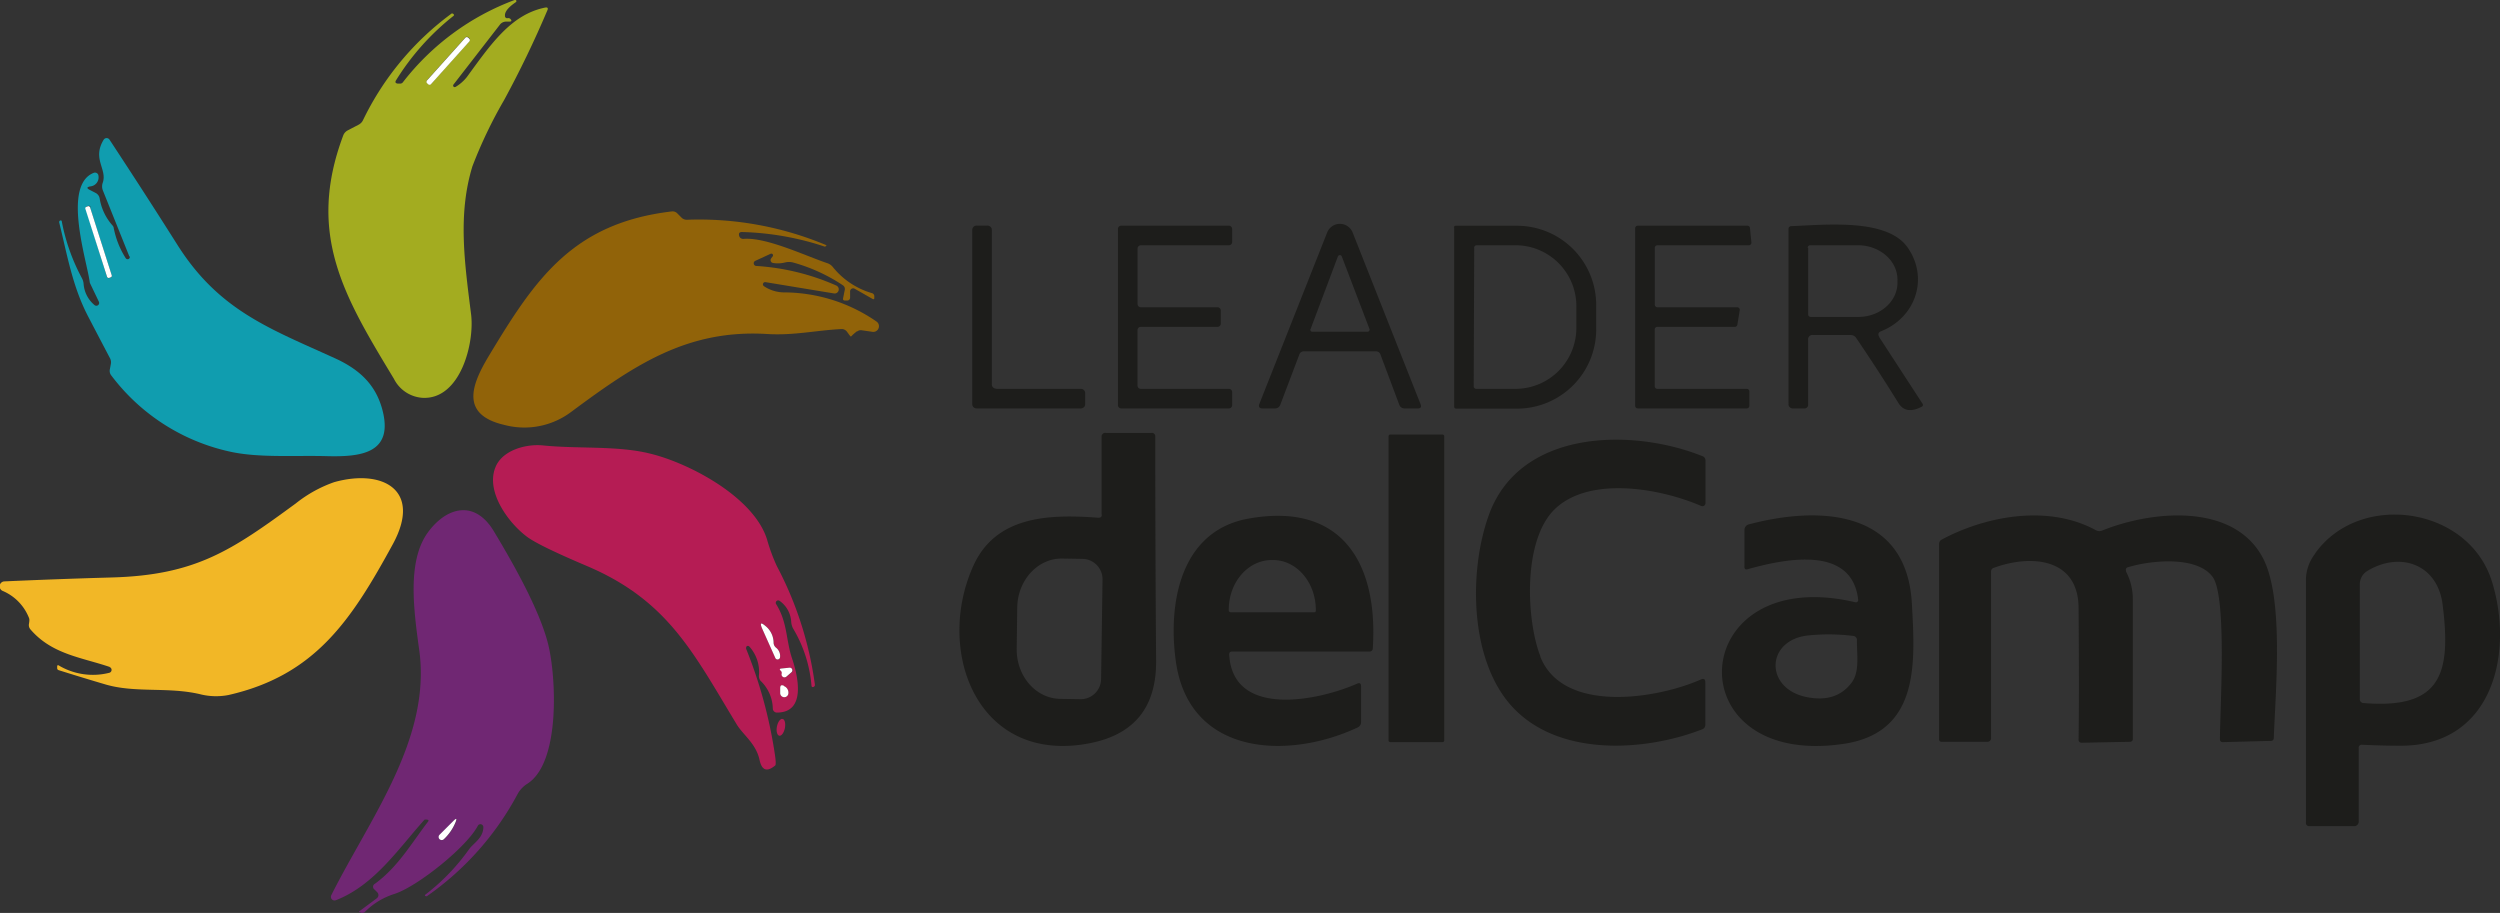 <?xml version="1.0" encoding="UTF-8"?>
<svg xmlns="http://www.w3.org/2000/svg" id="Capa_1" data-name="Capa 1" viewBox="0 0 383.05 139.88">
  <rect x="0" y="0" width="383.05" height="139.88" fill="#333333" stroke="none"/>
  <title>leaderdelcamp</title>
  <path d="M177.17,335.54l7.1-9.16a1.2,1.2,0,0,1,1-.49h.47c.33,0,.39-.13.18-.38a.47.47,0,0,0-.43-.15.34.34,0,0,1-.43-.36c0-.6.5-1.3,1.67-2.09a.19.19,0,0,0,.06-.25.18.18,0,0,0-.23-.09,38.79,38.79,0,0,0-17.15,12.63.53.53,0,0,1-.48.19l-.3,0c-.35-.05-.44-.22-.25-.52a38.2,38.2,0,0,1,8.8-9.86.16.16,0,0,0,.05-.2.35.35,0,0,0-.22-.16.12.12,0,0,0-.12,0A44,44,0,0,0,163.33,341a1.51,1.51,0,0,1-.69.72l-1.63.85a1.47,1.47,0,0,0-.73.82c-5.67,15.14.22,24.75,7.77,37.25a5.3,5.3,0,0,0,4.48,2.93c5.73.16,7.9-8.4,7.35-12.8-1-8-2-15.31.2-22.67a70.51,70.51,0,0,1,4.86-10.16q3.63-6.69,6.63-13.75c.15-.35,0-.49-.34-.42-5.23,1.06-8.34,5.67-12,10.65a6.42,6.42,0,0,1-1.75,1.52.24.24,0,0,1-.32-.35" transform="translate(-107.71 -322.56)" fill="none" stroke="#d1d690" stroke-miterlimit="10" stroke-width="0"></path>
  <path d="M126.94,362.19a13.35,13.35,0,0,1-1.86-4.71.62.62,0,0,0-.14-.28,8.21,8.21,0,0,1-2-4.18,1.17,1.17,0,0,0-.6-.83l-.91-.47c-.51-.26-.48-.44.08-.54a1.39,1.39,0,0,0,1.25-1.6.53.53,0,0,0-.72-.48c-4.88,1.9-1,13.58-.62,16.76a.6.6,0,0,0,.06.19l1.34,2.8a.43.43,0,0,1-.66.52,4.66,4.66,0,0,1-1.68-3.25,2.24,2.24,0,0,0-.26-.88,30.32,30.32,0,0,1-3.09-8.72.13.13,0,0,0-.16-.12.21.21,0,0,0-.21.13.35.35,0,0,0,0,.25c1.22,5,2,9.73,4.4,14.3q1.66,3.21,3.36,6.42a1.31,1.31,0,0,1,.13.91l-.14.76a1.13,1.13,0,0,0,.23,1,31.05,31.05,0,0,0,18.08,11.63c4.38,1,10,.58,14.86.71,5.21.14,10.45-.36,8.53-7.28-1-3.71-3.48-6-7.18-7.7-10.14-4.62-17.88-7.36-24.25-17.51q-5-8-10.33-16a.53.53,0,0,0-.89,0c-1.81,3,.56,4.49-.14,6.58a1.68,1.68,0,0,0,0,1.17l4.08,10.17a.34.34,0,0,1-.6.31" transform="translate(-107.71 -322.56)" fill="none" stroke="#88ced7" stroke-miterlimit="10" stroke-width="0"></path>
  <path d="M239.68,373.16l1.65.24a.87.87,0,0,0,.63-1.58,25.05,25.05,0,0,0-14.22-4.46,5.63,5.63,0,0,1-3-.95.34.34,0,0,1,.24-.62l10.51,1.69a.63.63,0,0,0,.71-.45.64.64,0,0,0-.35-.76,35.83,35.83,0,0,0-12.25-3,.41.41,0,0,1-.15-.79l2.32-1.07a.26.26,0,0,1,.32.4l-.23.31a.44.44,0,0,0,.28.69,4.54,4.54,0,0,0,1.8-.06,2.47,2.47,0,0,1,1.32,0,26.45,26.45,0,0,1,7.61,3.49.67.67,0,0,1,.28.68l-.26,1.3c-.05.23,0,.35.29.35h.29a.45.45,0,0,0,.49-.51v-.89a.47.47,0,0,1,.7-.41l2.8,1.59a.14.14,0,0,0,.21-.12V368a.48.48,0,0,0-.35-.46,12,12,0,0,1-6-4,1.82,1.82,0,0,0-.83-.59c-3.35-1.12-9.34-4-12.81-3.73a.69.69,0,0,1-.48-.11.68.68,0,0,1-.25-.41c-.07-.36.08-.54.45-.53a43.85,43.85,0,0,1,12.69,2.24c.05,0,.08,0,.11-.05a.11.11,0,0,1,.06-.07c.08-.05.07-.09,0-.13A50.39,50.39,0,0,0,213,356.26a1.09,1.09,0,0,1-.84-.33l-.63-.63a1,1,0,0,0-.9-.31c-15.15,1.8-20.88,10.38-27.91,22-2.68,4.44-4.6,9.12,2.31,10.71a11.94,11.94,0,0,0,10.23-2c9.6-7.12,17.75-12.7,30.09-11.93,4,.25,7.39-.56,11.28-.76a1,1,0,0,1,.9.43l.47.64c.07.09.14.09.21,0a7.08,7.08,0,0,1,.82-.72.83.83,0,0,1,.64-.17" transform="translate(-107.71 -322.56)" fill="none" stroke="#c8b184" stroke-miterlimit="10" stroke-width="0"></path>
  <path d="M222.5,421.61A5.79,5.79,0,0,1,224,426a1.15,1.15,0,0,0,.34.88,6.07,6.07,0,0,1,1.87,4.26.63.63,0,0,0,.63.6c4.48,0,3.25-5.5,2.32-8.29s-.68-5.5-2.44-8.33a.37.37,0,0,1,.54-.49,4.21,4.21,0,0,1,1.77,3.22,2.51,2.51,0,0,0,.36,1.13,20.4,20.4,0,0,1,2.75,8.67.18.18,0,0,0,.2.18.39.39,0,0,0,.25-.12.37.37,0,0,0,.06-.31,54.33,54.33,0,0,0-5.82-18.1,27.4,27.4,0,0,1-1.5-4.07c-2-6.47-11.87-11.68-17.85-13.15-5-1.23-11-.72-16.47-1.27-2.62-.27-6.3.73-7.34,3.45-1.42,3.7,2,8.43,4.9,10.56q1.78,1.33,9.1,4.44c12.43,5.27,16.3,13.25,23,24.28,1,1.65,3,2.94,3.51,5.47.35,1.61,1.15,1.88,2.4.83.11-.1.1-.66-.05-1.67A71.17,71.17,0,0,0,222,421.89a.27.27,0,0,1,.11-.33.28.28,0,0,1,.35.05" transform="translate(-107.71 -322.56)" fill="none" stroke="#da8eaa" stroke-miterlimit="10" stroke-width="0"></path>
  <path d="M124.55,424.76a.46.46,0,0,1,0,.88,10.21,10.21,0,0,1-7.8-1.14.14.14,0,0,0-.21.12v.32a.31.31,0,0,0,.22.3q3.59,1.13,7.18,2.19c4.55,1.34,9.56.35,14.43,1.48a10,10,0,0,0,4.42.14c13.3-3,18.84-11.49,25.18-23.11,4.59-8.41-1.67-11.56-9-9.5a20,20,0,0,0-5.85,3.24c-9.83,7.2-15.33,11-28.25,11.36q-8.13.22-16.41.6a.76.76,0,0,0-.27,1.46,7.46,7.46,0,0,1,4,4.06.91.91,0,0,1,.09.45,4.29,4.29,0,0,1-.06.53,1,1,0,0,0,.23.86c3.29,3.83,7.84,4.28,12.17,5.76" transform="translate(-107.71 -322.56)" fill="none" stroke="#f9db93" stroke-miterlimit="10" stroke-width="0"></path>
  <path d="M173.25,448.45c-2.56,3.34-4.56,6.89-8.12,9.5a.51.51,0,0,0-.07.88l.42.42a.61.61,0,0,1-.06.92l-2.69,2a.07.07,0,0,0,0,.12l.26.09a.54.54,0,0,0,.62-.14,11,11,0,0,1,4.47-2.72c3.53-1.12,11.12-7.19,12.82-10.47a.45.45,0,0,1,.84.2c0,1.69-1.52,2.48-2.18,3.4a32.3,32.3,0,0,1-6.75,7,.1.1,0,0,0,0,.14.18.18,0,0,0,.07.05.27.27,0,0,0,.3-.05A44.76,44.76,0,0,0,187,444.19a4.3,4.3,0,0,1,1.51-1.56c5.08-3.34,4.36-16.43,3.16-21.31-1.33-5.41-5.66-12.92-8.4-17.46-2.9-4.8-7.16-3.56-10,.23-3.19,4.33-2.27,11.57-1.37,18.05,1.9,13.63-7.55,25.81-13.47,37.59a.56.56,0,0,0,.71.77c5.86-2.26,9.5-7.82,13.53-12.29a.21.21,0,0,1,.13-.07h.26c.25,0,.3.12.15.32" transform="translate(-107.71 -322.56)" fill="none" stroke="#b893b9" stroke-miterlimit="10" stroke-width="0"></path>
  <path d="M227.11,435.29c.34.06.72-.46.86-1.17s0-1.34-.36-1.41-.72.46-.86,1.17,0,1.34.36,1.41" transform="translate(-107.71 -322.56)" fill="none" stroke="#da8eaa" stroke-miterlimit="10" stroke-width="0"></path>
  <path d="M179.62,328.92a.31.31,0,0,0,0-.43l-.18-.16a.3.3,0,0,0-.42,0l-5.88,6.55a.31.31,0,0,0,0,.43l.18.16a.3.3,0,0,0,.42,0l5.88-6.55" transform="translate(-107.71 -322.56)" fill="none" stroke="#d1d690" stroke-miterlimit="10" stroke-width="0"></path>
  <path d="M121.51,354.33a.26.26,0,0,0-.32-.17l-.23.08a.25.25,0,0,0-.17.32L124.11,365a.26.26,0,0,0,.32.17l.23-.08a.25.25,0,0,0,.17-.32l-3.32-10.41" transform="translate(-107.71 -322.56)" fill="none" stroke="#88ced7" stroke-miterlimit="10" stroke-width="0"></path>
  <path d="M226.24,421a3.31,3.31,0,0,0-1.19-2.5c-.77-.67-1-.54-.54.4l2,4.47a.38.38,0,0,0,.72-.12,1.62,1.62,0,0,0-.61-1.47,1,1,0,0,1-.38-.78m2,5.21.77-.67a.4.4,0,0,0-.3-.7l-1.25.13c-.29,0-.31.15-.06.38a.42.42,0,0,1,.1.43.45.45,0,0,0,.74.43m-1,1.81v.76a.63.63,0,0,0,1.25.06,1.08,1.08,0,0,0-.67-1.18c-.39-.19-.58-.07-.58.36" transform="translate(-107.71 -322.56)" fill="none" stroke="#da8eaa" stroke-miterlimit="10" stroke-width="0"></path>
  <path d="M175.72,451.14a7.43,7.43,0,0,0,1.77-2.56c.27-.64.16-.71-.33-.22l-2.1,2.1a.47.47,0,0,0,.66.68" transform="translate(-107.71 -322.56)" fill="none" stroke="#b893b9" stroke-miterlimit="10" stroke-width="0"></path>
  <path d="M177.49,335.89a6.42,6.42,0,0,0,1.75-1.52c3.65-5,6.76-9.59,12-10.65.37-.07.49.07.34.42q-3,7.07-6.63,13.75a70.51,70.51,0,0,0-4.86,10.16c-2.24,7.36-1.21,14.64-.2,22.67.55,4.4-1.62,13-7.35,12.8a5.3,5.3,0,0,1-4.48-2.93c-7.55-12.5-13.44-22.11-7.77-37.25a1.47,1.47,0,0,1,.73-.82l1.63-.85a1.51,1.51,0,0,0,.69-.72,44,44,0,0,1,13.57-16.32.12.12,0,0,1,.12,0,.35.35,0,0,1,.22.16.16.16,0,0,1-.05.2,38.2,38.2,0,0,0-8.8,9.86c-.19.3-.1.47.25.52l.3,0a.53.53,0,0,0,.48-.19,38.79,38.79,0,0,1,17.15-12.63.18.18,0,0,1,.23.09.19.19,0,0,1-.06.25c-1.17.79-1.72,1.49-1.67,2.09a.34.34,0,0,0,.43.36.47.47,0,0,1,.43.15c.21.25.15.38-.18.38h-.47a1.2,1.2,0,0,0-1,.49l-7.1,9.16a.24.24,0,0,0,.32.35m2.13-7a.31.31,0,0,0,0-.43l-.18-.16a.3.3,0,0,0-.42,0l-5.88,6.55a.31.31,0,0,0,0,.43l.18.16a.3.3,0,0,0,.42,0l5.88-6.55Z" transform="translate(-107.71 -322.56)" fill="#a3ac20"></path>
  <path d="M173.74,335.47a.3.3,0,0,1-.42,0l-.18-.16a.31.31,0,0,1,0-.43l5.88-6.55a.3.3,0,0,1,.42,0l.18.16a.31.31,0,0,1,0,.43l-5.88,6.55Z" transform="translate(-107.71 -322.56)" fill="#fff"></path>
  <path d="M127.54,361.88l-4.08-10.17a1.68,1.68,0,0,1,0-1.17c.7-2.09-1.67-3.63.14-6.58a.53.53,0,0,1,.89,0q5.31,8.06,10.33,16c6.37,10.15,14.11,12.89,24.25,17.51,3.7,1.69,6.15,4,7.18,7.7,1.92,6.92-3.32,7.42-8.53,7.28-4.9-.13-10.48.29-14.86-.71a31.05,31.05,0,0,1-18.08-11.63,1.13,1.13,0,0,1-.23-1l.14-.76a1.31,1.31,0,0,0-.13-.91q-1.69-3.21-3.36-6.42c-2.38-4.57-3.18-9.34-4.4-14.3a.35.35,0,0,1,0-.25.21.21,0,0,1,.21-.13.13.13,0,0,1,.16.12,30.32,30.32,0,0,0,3.09,8.72,2.24,2.24,0,0,1,.26.88,4.66,4.66,0,0,0,1.68,3.25.43.43,0,0,0,.66-.52l-1.34-2.8a.6.6,0,0,1-.06-.19c-.4-3.18-4.26-14.86.62-16.76a.53.53,0,0,1,.72.48,1.39,1.39,0,0,1-1.25,1.6c-.56.1-.59.28-.08.54l.91.47a1.17,1.17,0,0,1,.6.83,8.21,8.21,0,0,0,2,4.18.62.62,0,0,1,.14.28,13.35,13.35,0,0,0,1.86,4.71.34.34,0,0,0,.6-.31m-6-7.55a.26.26,0,0,0-.32-.17l-.23.08a.25.25,0,0,0-.17.32L124.11,365a.26.26,0,0,0,.32.17l.23-.08a.25.25,0,0,0,.17-.32l-3.32-10.41Z" transform="translate(-107.71 -322.56)" fill="#109daf"></path>
  <path d="M124.83,364.74a.25.25,0,0,1-.17.32l-.23.08a.26.26,0,0,1-.32-.17l-3.32-10.41a.25.25,0,0,1,.17-.32l.23-.08a.26.26,0,0,1,.32.17l3.32,10.41Z" transform="translate(-107.71 -322.56)" fill="#fff"></path>
  <path d="M239,373.33a7.08,7.08,0,0,0-.82.72c-.07.08-.14.08-.21,0l-.47-.64a1,1,0,0,0-.9-.43c-3.89.2-7.26,1-11.28.76-12.34-.77-20.49,4.81-30.09,11.93a11.94,11.94,0,0,1-10.23,2c-6.91-1.59-5-6.27-2.31-10.71,7-11.62,12.76-20.2,27.91-22a1,1,0,0,1,.9.31l.63.63a1.09,1.09,0,0,0,.84.33,50.39,50.39,0,0,1,21.29,3.87c.1,0,.11.08,0,.13a.11.11,0,0,0-.06.07c0,.05-.06.07-.11.05a43.85,43.85,0,0,0-12.69-2.24c-.37,0-.52.17-.45.53a.68.68,0,0,0,.25.41.69.69,0,0,0,.48.11c3.47-.27,9.46,2.61,12.81,3.73a1.82,1.82,0,0,1,.83.59,12,12,0,0,0,6,4,.48.48,0,0,1,.35.46v.33a.14.14,0,0,1-.21.12l-2.8-1.59a.47.47,0,0,0-.7.41v.89a.45.45,0,0,1-.49.51h-.29c-.24,0-.34-.12-.29-.35l.26-1.3a.67.67,0,0,0-.28-.68,26.45,26.45,0,0,0-7.61-3.49,2.47,2.47,0,0,0-1.32,0,4.54,4.54,0,0,1-1.8.06.44.44,0,0,1-.28-.69l.23-.31a.26.26,0,0,0-.32-.4l-2.32,1.07a.41.41,0,0,0,.15.79,35.83,35.83,0,0,1,12.25,3,.64.64,0,0,1,.35.76.63.63,0,0,1-.71.45L225,365.79a.34.34,0,0,0-.24.62,5.63,5.63,0,0,0,3,.95A25.05,25.05,0,0,1,242,371.82a.87.87,0,0,1-.63,1.58l-1.65-.24a.83.83,0,0,0-.64.17Z" transform="translate(-107.71 -322.56)" fill="#916309"></path>
  <path d="M260.4,382.14h12.93a.65.65,0,0,1,.65.64l0,1.7a.65.65,0,0,1-.65.66h-16a.65.65,0,0,1-.65-.65V357.78a.65.65,0,0,1,.66-.65l1.7,0a.65.65,0,0,1,.64.65v23.68a.65.65,0,0,0,.65.65Z" transform="translate(-107.71 -322.56)" fill="#1d1d1b"></path>
  <path d="M282.5,382.14H296a.5.5,0,0,1,.5.5v2a.5.5,0,0,1-.5.5H279.5a.5.5,0,0,1-.5-.5v-27a.5.5,0,0,1,.5-.5H296a.5.5,0,0,1,.5.5v2a.5.5,0,0,1-.5.5H282.51a.5.5,0,0,0-.5.5v8.5a.5.5,0,0,0,.5.5h11.75a.5.5,0,0,1,.5.5v2a.5.5,0,0,1-.5.5H282.5a.5.5,0,0,0-.5.5v8.5a.5.5,0,0,0,.5.5Z" transform="translate(-107.71 -322.56)" fill="#1d1d1b"></path>
  <path d="M318.51,376.39h-11a.72.72,0,0,0-.72.5l-2.9,7.65a.85.85,0,0,1-.87.6h-1.85c-.51,0-.68-.24-.49-.72l10.38-26.24a2.1,2.1,0,0,1,3.9,0l10.42,26.34c.16.41,0,.62-.42.62h-2a.85.85,0,0,1-.87-.61l-2.86-7.63a.72.72,0,0,0-.73-.51m-10-3.43a.31.31,0,0,0,.3.43h8.44a.32.32,0,0,0,.3-.43l-4.24-11.1a.32.32,0,0,0-.6,0L308.51,373Z" transform="translate(-107.71 -322.56)" fill="#1d1d1b"></path>
  <path d="M330.48,357.43a.27.27,0,0,1,.28-.28l9.39,0a12.14,12.14,0,0,1,12.13,12.13V373a12.13,12.13,0,0,1-12.09,12.17l-9.39,0a.29.29,0,0,1-.28-.28l0-27.46m3.07,3.09-.08,21.22a.4.4,0,0,0,.4.4l6.14,0a9.34,9.34,0,0,0,9.19-9.47l0-3a9.33,9.33,0,0,0-9.13-9.53l-6.14,0a.4.4,0,0,0-.4.4Z" transform="translate(-107.71 -322.56)" fill="#1d1d1b"></path>
  <path d="M361.65,382.14h13.7a.4.4,0,0,1,.4.4v2.2a.4.4,0,0,1-.4.4h-16.7a.4.4,0,0,1-.4-.4v-27.2a.4.4,0,0,1,.4-.4h16.8a.39.39,0,0,1,.39.36l.22,2.2a.4.4,0,0,1-.4.44h-14a.4.4,0,0,0-.4.4v8.7a.4.4,0,0,0,.4.4h12.22a.39.39,0,0,1,.39.46l-.36,2.2a.39.39,0,0,1-.39.34H361.65a.4.4,0,0,0-.4.4v8.7a.4.4,0,0,0,.4.4Z" transform="translate(-107.71 -322.56)" fill="#1d1d1b"></path>
  <path d="M395.64,374.21l6.63,10.19a.3.3,0,0,1-.12.48q-2.41,1.26-3.56-.56-3.13-5.06-6.46-9.95a1,1,0,0,0-.89-.48H385.5a.66.66,0,0,0-.75.75v9.88a.55.55,0,0,1-.63.62H382.5a.66.66,0,0,1-.75-.75V357.67a.41.41,0,0,1,.44-.46c5.07-.19,14.59-1.25,17.77,3.22,3.31,4.66,1.34,10.72-4,12.87-.47.19-.57.49-.29.91m-10.91-13.69,0,10.22a.38.38,0,0,0,.38.38l7.3,0c3.35,0,6.05-2.4,6-5.32v-.38c0-2.93-2.73-5.29-6.08-5.28l-7.3,0a.38.38,0,0,0-.38.38Z" transform="translate(-107.71 -322.56)" fill="#1d1d1b"></path>
  <path d="M276.5,401.38V389.51a.55.55,0,0,1,.63-.62h7a.52.52,0,0,1,.59.59q0,17.24.13,34.38.06,10.54-10.08,12.56c-17.16,3.4-23.81-13.87-18-27,3.42-7.82,11.6-8.11,19.24-7.53.35,0,.52-.13.52-.48m-.11,25.2.22-15.26a3.12,3.12,0,0,0-3.08-3.16l-3.1-.05c-3.74-.05-6.83,3.31-6.89,7.51l-.08,6.3c-.06,4.2,2.93,7.64,6.67,7.69l3.1.05a3.12,3.12,0,0,0,3.16-3.08Z" transform="translate(-107.71 -322.56)" fill="#1d1d1b"></path>
  <path d="M329,436a.27.27,0,0,1-.27.27h-8a.27.27,0,0,1-.27-.27V389.41a.27.27,0,0,1,.27-.27h8a.27.27,0,0,1,.27.27V436Z" transform="translate(-107.71 -322.56)" fill="#1d1d1b"></path>
  <path d="M343.71,423.16c3.48,8.82,17.91,6.48,24.61,3.51.45-.2.68-.05.68.44v6.52a.71.71,0,0,1-.46.67c-8.84,3.44-21.91,4.21-29-3.32-6.62-7-6.88-20.73-3.7-29.53,4.74-13.12,21.89-13.33,32.71-9a.7.7,0,0,1,.48.7v6.49a.48.48,0,0,1-.67.44c-6.23-2.69-17-4.62-22.35.42-5.06,4.77-4.43,17.19-2.27,22.65Z" transform="translate(-107.71 -322.56)" fill="#1d1d1b"></path>
  <path d="M222,421.89a71.17,71.17,0,0,1,4.44,16.28c.15,1,.16,1.57.05,1.67-1.25,1.05-2.05.78-2.4-.83-.54-2.53-2.51-3.82-3.51-5.47-6.66-11-10.53-19-23-24.28q-7.32-3.11-9.1-4.44c-2.87-2.13-6.32-6.86-4.9-10.56,1-2.72,4.72-3.72,7.34-3.45,5.44.55,11.46,0,16.47,1.27,6,1.47,15.85,6.68,17.85,13.15a27.4,27.4,0,0,0,1.5,4.07,54.33,54.33,0,0,1,5.82,18.1.37.37,0,0,1-.06.31.39.39,0,0,1-.25.12.18.18,0,0,1-.2-.18,20.4,20.4,0,0,0-2.75-8.67,2.51,2.51,0,0,1-.36-1.13,4.21,4.21,0,0,0-1.77-3.22.37.37,0,0,0-.54.49c1.76,2.83,1.49,5.51,2.44,8.33s2.16,8.29-2.32,8.29a.63.63,0,0,1-.63-.6,6.07,6.07,0,0,0-1.87-4.26A1.15,1.15,0,0,1,224,426a5.79,5.79,0,0,0-1.49-4.39.28.28,0,0,0-.35-.05.27.27,0,0,0-.11.33m4.2-.87a3.31,3.31,0,0,0-1.19-2.5c-.77-.67-1-.54-.54.4l2,4.47a.38.38,0,0,0,.72-.12,1.62,1.62,0,0,0-.61-1.47,1,1,0,0,1-.38-.78m2,5.21.77-.67a.4.4,0,0,0-.3-.7l-1.25.13c-.29,0-.31.15-.06.38a.42.42,0,0,1,.1.43.45.45,0,0,0,.74.43m-1,1.81v.76a.63.63,0,0,0,1.25.06,1.08,1.08,0,0,0-.67-1.18c-.39-.19-.58-.07-.58.36Z" transform="translate(-107.71 -322.56)" fill="#b51c54"></path>
  <path d="M124.55,424.76c-4.33-1.48-8.88-1.93-12.17-5.76a1,1,0,0,1-.23-.86,4.29,4.29,0,0,0,.06-.53.91.91,0,0,0-.09-.45,7.46,7.46,0,0,0-4-4.06.76.76,0,0,1,.27-1.46q8.28-.37,16.41-.6c12.92-.35,18.42-4.16,28.25-11.36a20,20,0,0,1,5.85-3.24c7.31-2.06,13.57,1.09,9,9.5-6.34,11.62-11.88,20.08-25.18,23.11a10,10,0,0,1-4.42-.14c-4.87-1.13-9.88-.14-14.43-1.48q-3.6-1.06-7.18-2.19a.31.31,0,0,1-.22-.3v-.32a.14.14,0,0,1,.21-.12,10.21,10.21,0,0,0,7.8,1.14.46.46,0,0,0,0-.88Z" transform="translate(-107.71 -322.56)" fill="#f2b726"></path>
  <path d="M173.1,448.13h-.26a.21.21,0,0,0-.13.07c-4,4.47-7.67,10-13.53,12.29a.56.56,0,0,1-.71-.77c5.92-11.78,15.37-24,13.47-37.59-.9-6.48-1.82-13.72,1.37-18.05,2.8-3.79,7.06-5,10-.23,2.74,4.54,7.07,12.05,8.4,17.46,1.2,4.88,1.92,18-3.16,21.31a4.3,4.3,0,0,0-1.51,1.56,44.76,44.76,0,0,1-13.83,15.63.27.27,0,0,1-.3.05.18.18,0,0,1-.07-.05.1.1,0,0,1,0-.14,32.3,32.3,0,0,0,6.75-7c.66-.92,2.18-1.71,2.18-3.4a.45.45,0,0,0-.84-.2c-1.7,3.28-9.29,9.35-12.82,10.47a11,11,0,0,0-4.47,2.72.54.54,0,0,1-.62.14l-.26-.09a.07.07,0,0,1,0-.12l2.69-2a.61.61,0,0,0,.06-.92l-.42-.42a.51.51,0,0,1,.07-.88c3.56-2.61,5.56-6.16,8.12-9.5.15-.2.1-.31-.15-.32m2.62,3a7.43,7.43,0,0,0,1.77-2.56c.27-.64.16-.71-.33-.22l-2.1,2.1a.47.47,0,0,0,.66.68Z" transform="translate(-107.71 -322.56)" fill="#702773"></path>
  <path d="M296.05,422.88c.57,9.82,13.81,7,19.62,4.42.39-.17.58,0,.58.38v5.49a.88.88,0,0,1-.54.86c-10.68,5-25.79,4.34-27.83-10.09-1.25-8.82.62-20,11.07-21.91,14.51-2.64,19.93,7,19.1,19.85a.48.48,0,0,1-.54.51h-21c-.33,0-.48.16-.46.49m.15-6.51,12.9,0a.22.22,0,0,0,.22-.22v-.13c0-4.21-2.91-7.64-6.54-7.65h-.22c-3.62,0-6.57,3.39-6.58,7.61v.13a.22.22,0,0,0,.22.22Z" transform="translate(-107.71 -322.56)" fill="#1d1d1b"></path>
  <path d="M375,403.74a.86.86,0,0,1,.65-.83c10.8-2.87,24.22-2.33,25,12.16.49,9,1.26,19.74-10.49,21.47-26,3.82-24.18-27.82,1.83-21.7a.35.35,0,0,0,.43-.38c-.94-8.51-11.48-6.21-16.91-4.69-.35.1-.53,0-.52-.4v-5.63m10,16.16c-6.75.55-7,8.13-.5,9.46q4.56.94,6.93-2.21c1.28-1.71.77-4.41.81-6.54a.61.61,0,0,0-.53-.61,30.68,30.68,0,0,0-6.71-.1Z" transform="translate(-107.71 -322.56)" fill="#1d1d1b"></path>
  <path d="M433.43,410.08a9,9,0,0,1,1.07,4.19v21.48a.42.42,0,0,1-.46.47l-7.32.14a.46.46,0,0,1-.53-.53q.1-6.45,0-20.16c-.07-7.74-7.48-8.15-13-6.1a.57.57,0,0,0-.41.58v25.53a.54.54,0,0,1-.54.54h-7a.37.37,0,0,1-.42-.41v-29.9a.72.72,0,0,1,.41-.68c7-3.74,16.5-5.34,23.63-1.42a1.1,1.1,0,0,0,.92.05c7.68-3.1,20.08-4.27,24.6,4.1,3.31,6.12,2,20.19,1.72,27.65a.43.43,0,0,1-.48.47l-7.31.19a.4.4,0,0,1-.46-.43c0-4.71,1.12-21.88-1.13-24.9-2.44-3.28-9.59-2.51-12.95-1.47a.39.39,0,0,0-.27.61Z" transform="translate(-107.71 -322.56)" fill="#1d1d1b"></path>
  <path d="M462.43,407.36c6.78-9.56,23.5-7.24,27.09,4.29,3.41,10.93.16,25.2-14,25.17-2,0-4-.06-5.95-.15a.44.44,0,0,0-.46.44l0,11.25a.7.7,0,0,1-.79.78h-6.74a.48.48,0,0,1-.55-.55q0-18.75,0-37.44a6.65,6.65,0,0,1,1.43-3.79m6.82,4.73v17.55a.58.58,0,0,0,.59.64c12.07,1,13.39-4.75,12.1-15.07-.78-6.24-6.53-8.19-11.52-5.18a2.39,2.39,0,0,0-1.17,2.06Z" transform="translate(-107.71 -322.56)" fill="#1d1d1b"></path>
  <path d="M226.62,421.8a1.62,1.62,0,0,1,.61,1.47.38.38,0,0,1-.72.12l-2-4.47c-.41-.94-.23-1.07.54-.4a3.31,3.31,0,0,1,1.19,2.5,1,1,0,0,0,.38.78Z" transform="translate(-107.71 -322.56)" fill="#fff"></path>
  <path d="M227.47,425.8a.42.42,0,0,0-.1-.43c-.25-.23-.23-.35.06-.38l1.25-.13a.4.4,0,0,1,.3.7l-.77.67a.45.45,0,0,1-.74-.43Z" transform="translate(-107.71 -322.56)" fill="#fff"></path>
  <path d="M227.83,427.68a1.08,1.08,0,0,1,.67,1.18.63.63,0,0,1-1.25-.06V428c0-.43.19-.55.58-.36Z" transform="translate(-107.71 -322.56)" fill="#fff"></path>
  <path d="M227.11,435.29c-.33-.07-.5-.7-.36-1.41s.52-1.23.86-1.17.5.7.36,1.41-.52,1.23-.86,1.17Z" transform="translate(-107.71 -322.56)" fill="#b51c54"></path>
  <path d="M175.72,451.14a.47.47,0,0,1-.66-.68l2.1-2.1c.49-.49.6-.42.33.22a7.43,7.43,0,0,1-1.77,2.56Z" transform="translate(-107.71 -322.56)" fill="#fff"></path>
</svg>
